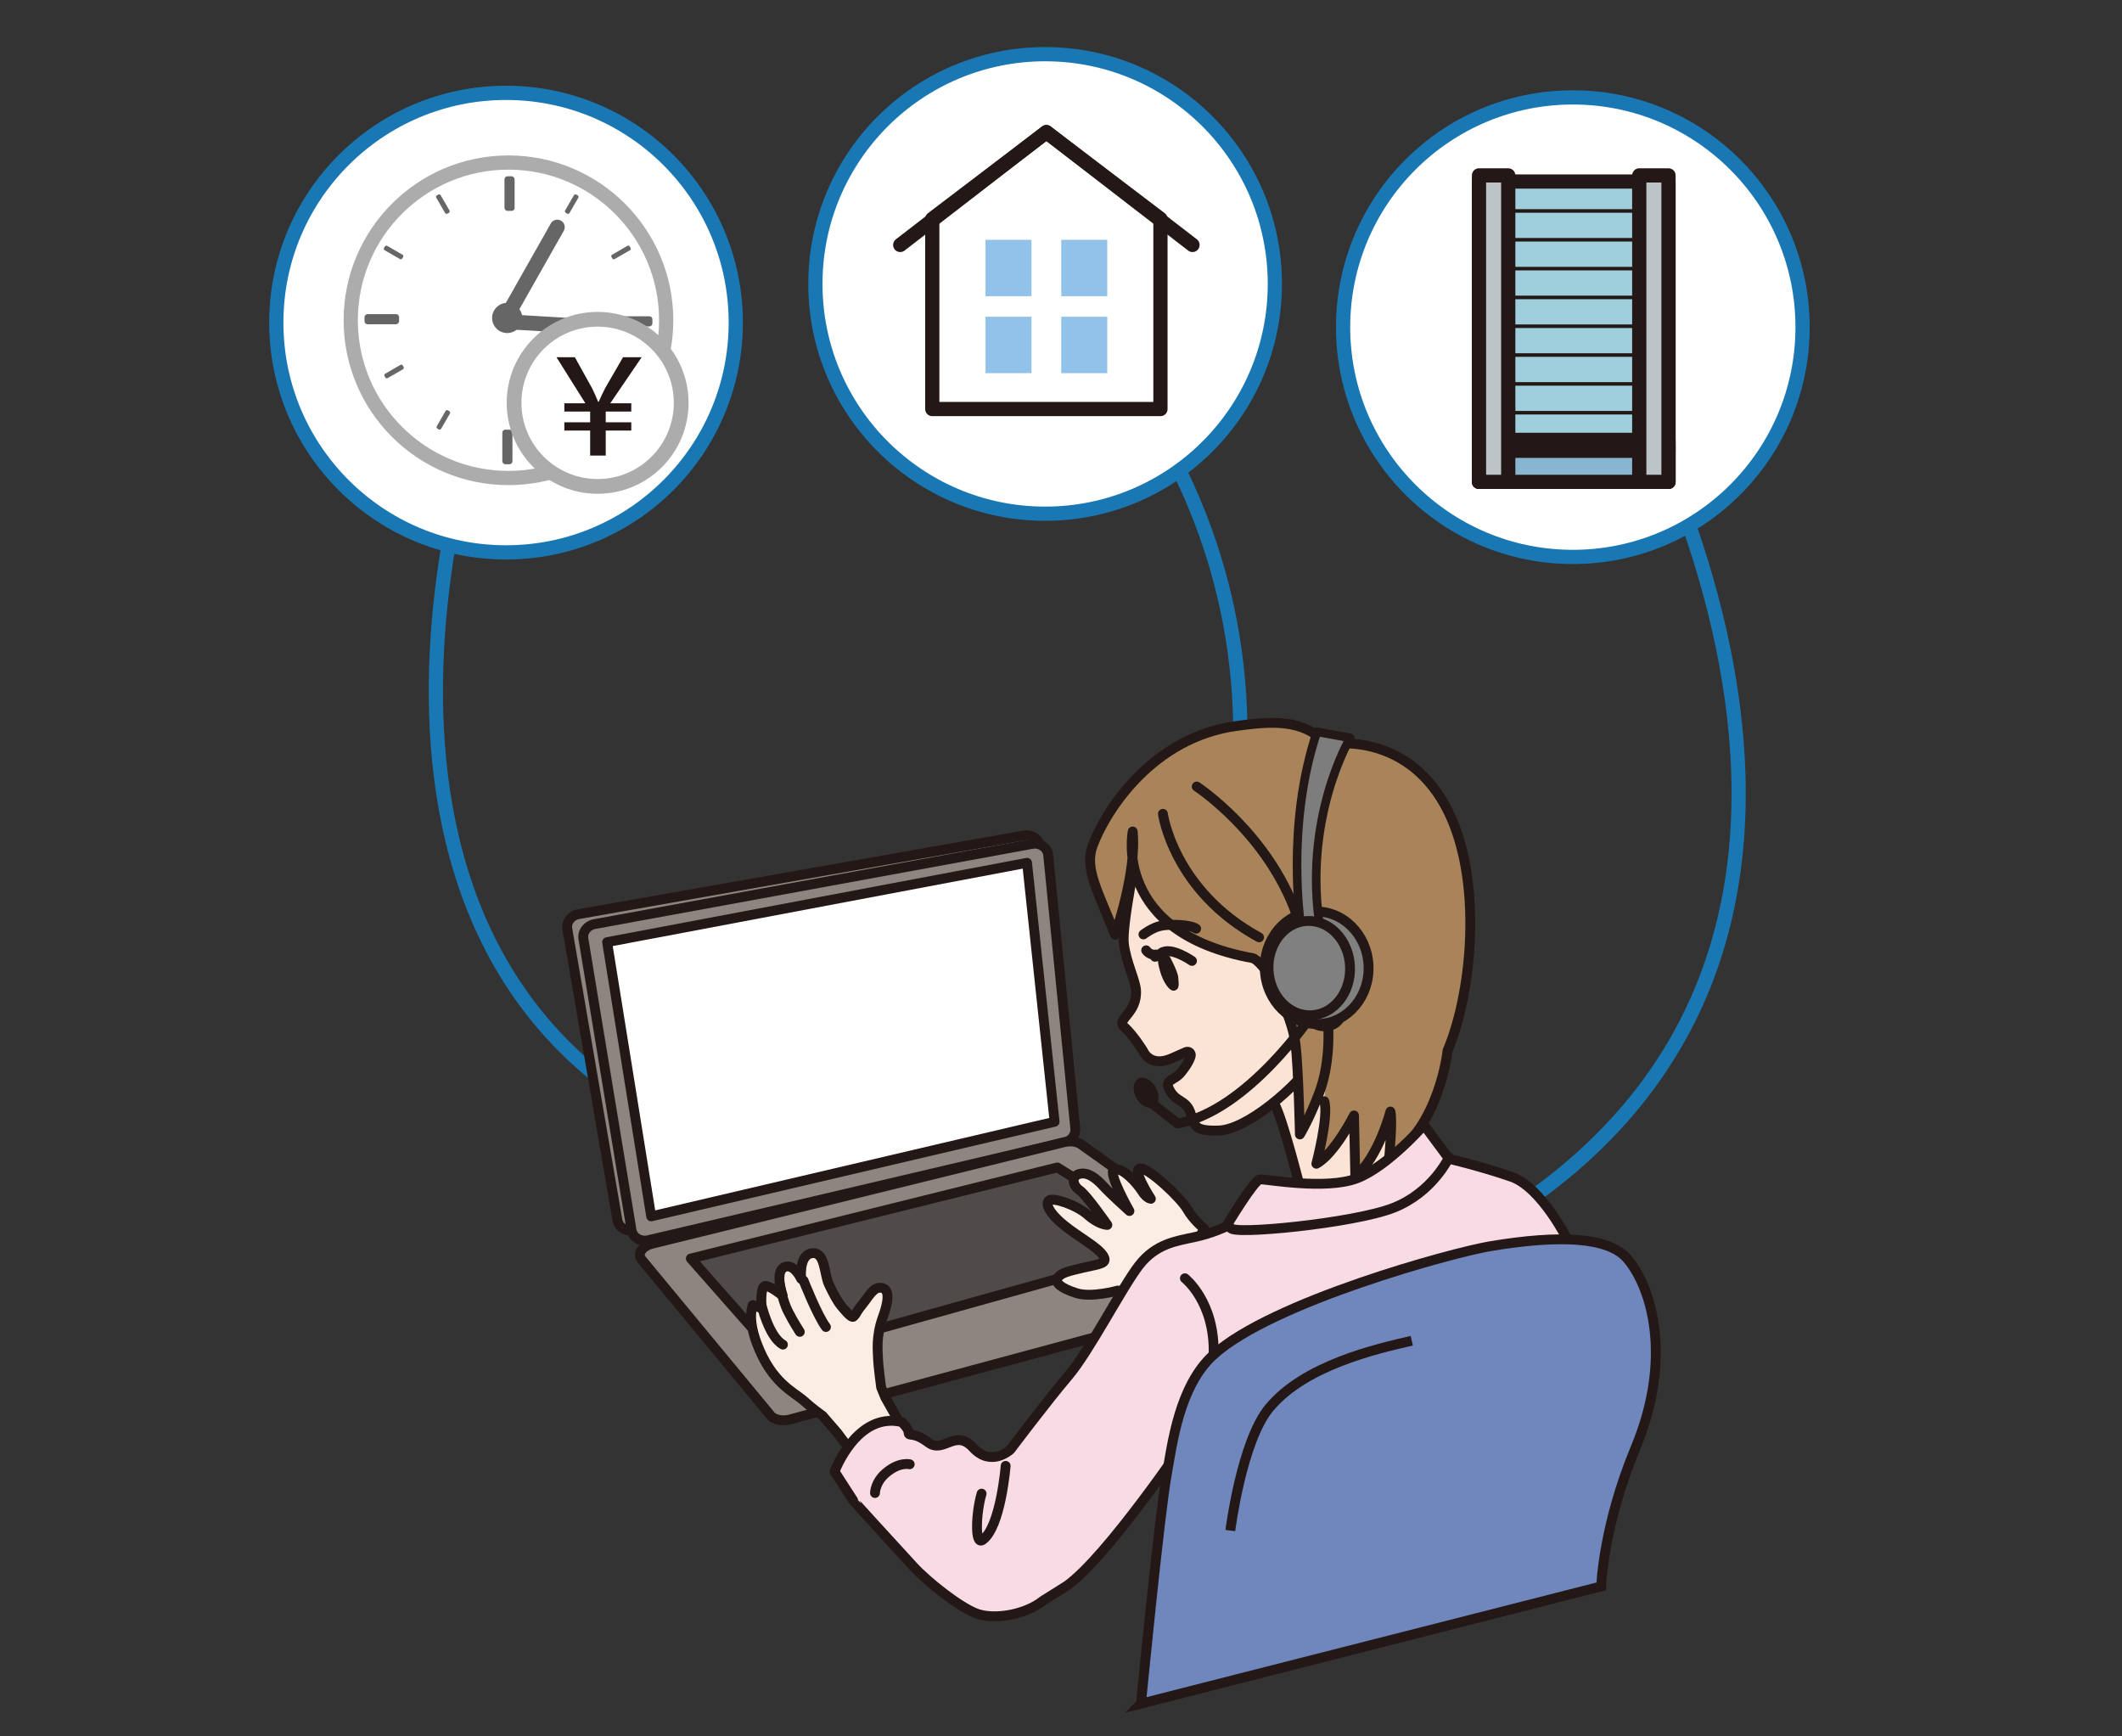 <?xml version="1.0" encoding="UTF-8"?>
<svg id="_レイヤー_1" data-name="レイヤー_1" xmlns="http://www.w3.org/2000/svg" width="550" height="450" version="1.1" viewBox="0 0 550 450">
  <rect x="0" y="0" width="550" height="450" fill="#333333" stroke="none"/>
  <!-- Generator: Adobe Illustrator 29.8.3, SVG Export Plug-In . SVG Version: 2.1.1 Build 3)  -->
  <path d="M131.649,90.568c-3.745.01-57.671,142.491,36.892,197.78" fill="none" stroke="#1978b4" stroke-miterlimit="10" stroke-width="3.685"/>
  <path d="M270.767,75.322s69.544,56.368,45.785,155.803" fill="none" stroke="#1978b4" stroke-miterlimit="10" stroke-width="3.685"/>
  <path d="M413.698,84.215s99.098,156.906-27.316,233.135" fill="none" stroke="#1978b4" stroke-miterlimit="10" stroke-width="3.685"/>
  <rect x="372.69" y="55.16" width="68.636" height="57.197" fill="#fff"/>
  <g>
    <circle cx="407.661" cy="84.788" r="59.545" fill="#fff" stroke="#1978b4" stroke-miterlimit="10" stroke-width="3.685"/>
    <g>
      <rect x="383.34" y="47.045" width="49.118" height="77.832" fill="#9fcedd" stroke="#231815" stroke-linecap="round" stroke-linejoin="round" stroke-width="3.685"/>
      <rect x="383.34" y="115.825" width="49.118" height="9.053" fill="#88b6d0" stroke="#231815" stroke-linecap="round" stroke-linejoin="round" stroke-width="3.685"/>
      <g>
        <line x1="432.457" y1="54.673" x2="383.34" y2="54.673" fill="none" stroke="#231815" stroke-linecap="round" stroke-linejoin="round" stroke-width=".925"/>
        <line x1="432.457" y1="62.141" x2="383.34" y2="62.141" fill="none" stroke="#231815" stroke-linecap="round" stroke-linejoin="round" stroke-width=".925"/>
        <line x1="432.457" y1="69.61" x2="383.34" y2="69.61" fill="none" stroke="#231815" stroke-linecap="round" stroke-linejoin="round" stroke-width=".925"/>
        <line x1="432.457" y1="77.079" x2="383.34" y2="77.079" fill="none" stroke="#231815" stroke-linecap="round" stroke-linejoin="round" stroke-width=".925"/>
        <line x1="432.457" y1="84.547" x2="383.34" y2="84.547" fill="none" stroke="#231815" stroke-linecap="round" stroke-linejoin="round" stroke-width=".925"/>
        <line x1="432.457" y1="92.016" x2="383.34" y2="92.016" fill="none" stroke="#231815" stroke-linecap="round" stroke-linejoin="round" stroke-width=".925"/>
        <line x1="432.457" y1="99.485" x2="383.34" y2="99.485" fill="none" stroke="#231815" stroke-linecap="round" stroke-linejoin="round" stroke-width=".925"/>
        <line x1="432.457" y1="106.953" x2="383.34" y2="106.953" fill="none" stroke="#231815" stroke-linecap="round" stroke-linejoin="round" stroke-width=".925"/>
        <line x1="432.457" y1="114.423" x2="383.34" y2="114.423" fill="none" stroke="#231815" stroke-linecap="round" stroke-linejoin="round" stroke-width=".925"/>
      </g>
      <rect x="383.34" y="113.998" width="49.118" height="2.824" fill="#bcc4c8" stroke="#231815" stroke-linecap="round" stroke-linejoin="round" stroke-width="3.685"/>
      <rect x="383.34" y="45.457" width="7.581" height="79.421" fill="#bcc4c8" stroke="#231815" stroke-linecap="round" stroke-linejoin="round" stroke-width="3.685"/>
      <rect x="424.877" y="45.457" width="7.581" height="79.421" fill="#bcc4c8" stroke="#231815" stroke-linecap="round" stroke-linejoin="round" stroke-width="3.685"/>
    </g>
  </g>
  <g>
    <g>
      <path d="M147.047,240.746l12.982,75.48c.337,1.871,2.319,3.056,4.322,2.586l107.45-25.339c1.741-.409,2.91-1.944,2.73-3.586l-4.993-70.515c-.208-1.902-2.126-3.206-4.165-2.832l-115.438,20.373c-1.919.352-3.206,2.06-2.887,3.832Z" fill="#8e8580" stroke="#231815" stroke-linecap="round" stroke-linejoin="round" stroke-width="2.551"/>
      <path d="M151.214,243.319l12.48,75.505c.337,1.871,2.319,3.056,4.322,2.586l107.951-25.363c1.741-.409,2.91-1.944,2.73-3.586l-7.024-70.919c-.208-1.902-2.126-3.206-4.165-2.832l-113.408,20.777c-1.919.352-3.206,2.06-2.887,3.832Z" fill="#8e8580" stroke="#231815" stroke-linecap="round" stroke-linejoin="round" stroke-width="2.551"/>
      <path d="M199.764,366.875l-33.46-40.442c-1.26-1.476.141-3.506,2.858-4.142l106.687-26.294c1.573-.368,3.223-.165,4.274.527l47.881,34.079c2.043,1.343.936,3.784-2.081,4.589l-121.108,32.656c-1.993.532-4.114.123-5.051-.974Z" fill="#8e8580" stroke="#231815" stroke-linecap="round" stroke-linejoin="round" stroke-width="2.551"/>
      <polygon points="157.357 244.164 168.779 315.236 273.341 290.718 266.2 223.604 157.357 244.164" fill="#fff" stroke="#231815" stroke-linecap="round" stroke-linejoin="round" stroke-width="2.551"/>
      <polygon points="179.051 326.157 201.556 351.676 305.841 322.545 274.056 302.55 179.051 326.157" fill="#4e4b4a" stroke="#231815" stroke-linecap="round" stroke-linejoin="round" stroke-width="2.551"/>
    </g>
    <path d="M341.699,273.547c-5.869,8.555-18.629,19.193-25.766,19.431-7.137.239-6.203-1.63-7.475-4.862-1.272-3.232-3.772-2.382-5.465-5.935-1.129-2.368,1.434-2.199,3.032-4.155,1.724-2.111,2.393-3.509,2.607-4.409.166-.698-.566-1.274-1.222-.983-.685.304-1.808.802-3.649,1.617-5.722,2.536-7.457-1.845-7.457-1.845,0,0-2.533-4.139-4.871-6.227-2.338-2.087,3.388-3.4,3.013-9.541-.16-2.609-2.581-7.232-3.155-12.098-.574-4.866,3.706-25.413,3.706-25.413,4.291-7.617,16.71-21.844,32.35-22.552,15.64-.708,35.456,3.118,42.874,12.482,7.418,9.364,7.979,28.57,1.566,44.128-6.414,15.557-10.399,18.182-10.192,22.558.207,4.377,6.36,25.999,6.36,25.999,0,0-11.108,9.302-17.641,11.369-6.534,2.067-12.532-2.184-12.532-2.184,0,0-5.525-22.233-7.659-25.149" fill="#fbe3d5" stroke="#231815" stroke-linecap="round" stroke-linejoin="round" stroke-width="2.551"/>
    <path d="M303.139,247.807s2.161,3.992,2.244,5.467c.083,1.475.507,2.968-.893,3.427-1.4.459-3.112-2.44-3.814-5.017-.702-2.577-1.413-5.021,2.463-3.877Z" fill="#231815"/>
    <path d="M320.694,211.081s-19.076,5.367-29.53,12.65" fill="none" stroke="#231815" stroke-linecap="round" stroke-linejoin="round" stroke-width="2.551"/>
    <path d="M313.23,209.698s-13.13,4.316-22.141,11.872" fill="none" stroke="#231815" stroke-linecap="round" stroke-linejoin="round" stroke-width="2.551"/>
    <path d="M303.82,209.368s-6.929,3.935-11.368,8.846" fill="none" stroke="#231815" stroke-linecap="round" stroke-linejoin="round" stroke-width="2.551"/>
    <path d="M343.225,285.389c1.248,3.741-2.042,16.208-2.042,16.208,4.676-2.495,9.759-12.516,9.759-12.516l.337,15.836c6.065-5.054,9.097-16.847,9.097-16.847.624,2.182-.337,12.13-.337,12.13,13.068-7.957,15.162-27.966,15.162-27.966,6.739-15.836,9.483-47.339-1.643-65.209-11.119-17.858-29.712-14.046-29.712-14.046-5.942-7.023-15.134-5.941-23.229-4.862-21.862,2.915-33.993,21.841-37.398,31.008-2.23,6.004,1.368,11.786,5.797,23.111,0,0,5.657-16.164,4.567-26.746,0,0-5.332,26.188,31.078,32.82.907.165,3.758,2.682,6.404,8.303,2.196,4.664,4.198,9.794,4.712,13.922.774,6.212,1.141,23.469,1.141,23.469,0,0,2.38-3.85,4.991-10.75,5.375-14.205.004-32.683.855-36.523.851-3.84-1.374-5.654,3.671-3.91" fill="#a98359" stroke="#231815" stroke-linecap="round" stroke-linejoin="round" stroke-width="2.551"/>
    <path d="M336.287,251.173s-.346-3.946,1.659-7.139c2.005-3.193,4.353-4.185,7.066-3.109,2.712,1.076,4.5,5.688,4.438,11.138-.074,6.478-.896,12.802-4.597,13.684-3.435.819-4.784-.982-4.784-.982" fill="#fbe3d5" stroke="#231815" stroke-linecap="round" stroke-linejoin="round" stroke-width="2.551"/>
    <path d="M341.117,249.207s.697-2.716,2.523-1.235c1.826,1.481,2.091,5.953,1.065,9.023-1.026,3.07-1.542,2.859-2.562,3.244" fill="none" stroke="#231815" stroke-linecap="round" stroke-linejoin="round" stroke-width="2.551"/>
    <g>
      <ellipse cx="341.267" cy="250.806" rx="13.449" ry="14.583" transform="translate(-11.733 16.803) rotate(-2.773)" fill="#808081" stroke="#231815" stroke-linecap="round" stroke-linejoin="round" stroke-width="2.551"/>
      <g>
        <path d="M339.94,263.116s-16.59,24.824-34.706,28.056l-8.497-6.653" fill="none" stroke="#231815" stroke-linecap="round" stroke-linejoin="round" stroke-width="2.551"/>
        <ellipse cx="297.055" cy="283.187" rx="2.874" ry="4.162" transform="translate(-100.579 181.582) rotate(-29.297)" fill="#231815"/>
      </g>
    </g>
    <path d="M307.669,313.315c1.63,2.875,4.364,5.031,4.364,5.031,0,0-4.268,11.342-11.35,14.292-7.082,2.95-10.974,1.815-10.974,1.815,0,0-6.815,1.94-10.773.655-3.958-1.285-5.645-2.681-4.78-3.955.865-1.274,2.639-1.701,6.85-2.669,4.211-.968,6.332-1.013,4.829-3.204-1.503-2.191-6.138-4.604-10.008-7.711-3.871-3.107-4.992-5.645-3.929-6.471,1.062-.826,7.106,1.143,10.05,3.768,2.944,2.625,5.065,2.58,5.065,2.58,0,0-5.401-7.784-7.172-8.964-1.77-1.181-2.312-3.618-.09-4.242,2.222-.625,4.471,1.236,6.207,3.146,1.736,1.91,6.78,6.461,6.78,6.461,0,0-5.668-9.985-4.019-10.714,2.09-.923,6.04,3.576,7.262,5.534,1.222,1.958,2.315,2.01,2.315,2.01,0,0-5.037-7.767-2.766-7.877,2.27-.111,10.522,7.663,12.14,10.517Z" fill="#fcede4" stroke="#231815" stroke-linecap="round" stroke-linejoin="round" stroke-width="2.551"/>
    <path d="M229.475,362.189l-1.093-2.646s-.743-5.46-.797-7.372c-.054-1.913-.598-5.778,1.224-10.793,2.166-5.962,1.096-7.454-.426-7.641-2.012-.247-3.203,2.251-5.016,4.504s-1.193,2.034-2.158,2.97c-.523.507-2.308-1.751-3.188-2.79-.88-1.039-2.007-3.071-3.188-5.579-1.263-2.681-.918-8.755-4.581-8.026-3.266.651-2.593,6.631-2.593,6.631,0,0-1.707-3.758-3.985-3.188-3.188.797-.778,7.59-.778,7.59,0,0-3.38-2.811-4.649-2.563-1.269.248-.849,5.754-.849,5.754l-2.292-.819s-1.459,3.176,1.002,9.801c3.911,10.525,9.641,12.645,12.348,15.106,2.192,1.993,4.761,3.803,4.761,3.803l3.796,4.389s8.18,11.135,9.574,11.335c1.395.199,10.76-6.575,10.76-6.575l-7.874-13.892Z" fill="#fcede4" stroke="#231815" stroke-linecap="round" stroke-linejoin="round" stroke-width="2.551"/>
    <path d="M208.258,331.846s3.607,9.141,5.815,12.057" fill="#fad5a2" stroke="#231815" stroke-linecap="round" stroke-linejoin="round" stroke-width="2.551"/>
    <path d="M202.062,332.755s.757,4.233,2.11,6.96,3.13,5.442,3.13,5.442" fill="#fad5a2" stroke="#231815" stroke-linecap="round" stroke-linejoin="round" stroke-width="2.551"/>
    <path d="M197.317,337.993s1.939,8.454,5.611,10.477" fill="#fad5a2" stroke="#231815" stroke-linecap="round" stroke-linejoin="round" stroke-width="2.551"/>
    <path d="M270.394,414.796l6.083-3.815c10.546-7.484,31.336-38.338,31.336-38.338l-6.739,49.868,99.735-12.829,9.083-10.446-3.365-77.504s-6.893-14.035-14.792-16.759c-7.899-2.724-16.147-4.655-16.147-4.655l-6.509-8.769s-9.32,10.701-17.324,13.807c-8.005,3.106-23.594.201-25.144.276s-8.812,12.242-8.812,12.242c0,0-3.536,1.727-8.148,2.727-4.612,1-10.017,1.65-14.403,7.299-4.386,5.649-12.879,22.242-18.391,28.722-5.511,6.48-14.969,19.051-14.969,19.051,0,0-4.962,4.646-9.649-.47-4.687-5.117-7.661,1.636-11.625-1.357-3.964-2.993-5.084-1.409-5.117-2.573-.033-1.163-1.794-2.737-1.794-2.737-11.665-2.718-17.39,12.843-17.39,12.843l4.801,7.44s-3.111-3.281,15.6,17.132c3.635,3.965,11.867,10.473,16.289,12.174,4.423,1.701,12.668.486,17.391-3.329Z" fill="#f9dbe5" stroke="#231815" stroke-linecap="round" stroke-linejoin="round" stroke-width="2.551"/>
    <path d="M318.981,318.205c.094,1.937,31.788-1.151,42.08-5.145,10.292-3.993,14.509-13.129,14.509-13.129" fill="none" stroke="#231815" stroke-linecap="round" stroke-linejoin="round" stroke-width="2.551"/>
    <path d="M235.787,379.48s-2.764-.73-6.279,2.345c-2.722,2.381-2.722,5.103-2.722,5.103" fill="none" stroke="#231815" stroke-linecap="round" stroke-linejoin="round" stroke-width="2.551"/>
    <path d="M260.654,379.894s-1.264,15.978-6.025,19.232c-2.025,1.385-1.649-7.193-.209-12.041" fill="none" stroke="#231815" stroke-linecap="round" stroke-linejoin="round" stroke-width="2.551"/>
    <path d="M295.735,441.517s4.735-48.702,6.687-59.439c1.413-7.772,3.155-22.906,12.13-30.999,15.168-13.678,61.748-26.45,71.77-28.122,17.943-2.994,30.677-2.402,35.484,3.274,6.335,7.48,11.761,25.764,2.109,48.985-8.457,20.347-8.903,35.913-8.903,35.913l-119.277,30.388Z" fill="#7087bd" stroke="#231815" stroke-miterlimit="10" stroke-width="2.551"/>
    <path d="M318.888,396.658s2.894-23.153,10.129-31.835c9.171-11.005,27.494-15.194,36.9-17.365" fill="#7087bd" stroke="#231815" stroke-miterlimit="10" stroke-width="2.551"/>
    <path d="M296.369,242.165s2.373-1.87,4.735-2.275c2.535-.434,7.398-.266,8.929.788" fill="none" stroke="#231815" stroke-linecap="round" stroke-linejoin="round" stroke-width="2.551"/>
    <path d="M301.411,210.91s2.696,19.88,24.934,32.01" fill="#a98359" stroke="#231815" stroke-linecap="round" stroke-linejoin="round" stroke-width="2.551"/>
    <path d="M310.172,203.834s18.532,12.13,25.945,33.357" fill="#a98359" stroke="#231815" stroke-linecap="round" stroke-linejoin="round" stroke-width="2.551"/>
    <path d="M297.075,246.281s.927,1.39,2.534,1.087c0,0-1.204,1.566,1.288-.345,2.491-1.911,8.052,2.007,8.052,2.007" fill="none" stroke="#231815" stroke-linecap="round" stroke-linejoin="round" stroke-width="2.551"/>
    <path d="M349.963,191.236s-12.504,20.89-7.737,49.823l-5.03-.98s-4.103-25.938,4.151-50.437l8.616,1.594Z" fill="#7d7d7d" stroke="#231815" stroke-linecap="round" stroke-linejoin="round" stroke-width="2.23"/>
    <ellipse cx="339.348" cy="250.899" rx="10.567" ry="12.231" transform="translate(-11.74 16.71) rotate(-2.773)" fill="#808081" stroke="#231815" stroke-linecap="round" stroke-linejoin="round" stroke-width="2.551"/>
    <path d="M307.112,331.275s7.857,6.114,7.44,19.804" fill="none" stroke="#231815" stroke-linecap="round" stroke-linejoin="round" stroke-width="2.551"/>
  </g>
  <g>
    <circle cx="270.884" cy="73.586" r="59.545" fill="#fff" stroke="#1978b4" stroke-miterlimit="10" stroke-width="3.685"/>
    <g>
      <polyline points="233.329 63.478 271.207 34.24 309.085 63.478" fill="none" stroke="#231815" stroke-linecap="round" stroke-linejoin="round" stroke-width="3.685"/>
      <polygon points="300.778 56.716 300.778 106.008 241.636 106.008 241.636 56.716 271.207 34.24 300.778 56.716" fill="none" stroke="#231815" stroke-linecap="round" stroke-linejoin="round" stroke-width="3.685"/>
      <g>
        <rect x="255.425" y="62.149" width="11.924" height="14.619" fill="#91c2e9"/>
        <rect x="275.065" y="62.149" width="11.924" height="14.619" fill="#91c2e9"/>
        <rect x="255.425" y="82.085" width="11.924" height="14.619" fill="#91c2e9"/>
        <rect x="275.065" y="82.085" width="11.924" height="14.619" fill="#91c2e9"/>
      </g>
    </g>
  </g>
  <g>
    <circle cx="131.159" cy="83.609" r="59.545" fill="#fff" stroke="#1978b4" stroke-miterlimit="10" stroke-width="3.685"/>
    <g>
      <circle cx="131.789" cy="83.002" r="40.88" fill="none" stroke="#acacad" stroke-miterlimit="10" stroke-width="3.685"/>
      <rect x="130.757" y="45.694" width="2.623" height="8.959" rx=".766" ry=".766" fill="#666"/>
      <rect x="97.649" y="78.243" width="2.623" height="8.959" rx=".766" ry=".766" transform="translate(16.238 181.682) rotate(-90)" fill="#666"/>
      <rect x="130.198" y="111.352" width="2.623" height="8.959" rx=".766" ry=".766" transform="translate(263.018 231.662) rotate(180)" fill="#666"/>
      <rect x="163.306" y="78.803" width="2.623" height="8.959" rx=".766" ry=".766" transform="translate(247.9 -81.335) rotate(90)" fill="#666"/>
      <g>
        <rect x="114.131" y="50.161" width="1.311" height="5.459" rx=".423" ry=".423" transform="translate(-11.067 64.48) rotate(-30)" fill="#666"/>
        <rect x="101.353" y="62.696" width="1.311" height="5.459" rx=".423" ry=".423" transform="translate(-5.658 121.052) rotate(-59.998)" fill="#666"/>
        <rect x="147.53" y="50.161" width="1.311" height="5.459" rx=".423" ry=".423" transform="translate(250.076 172.785) rotate(-150.001)" fill="#666"/>
        <rect x="160.308" y="62.696" width="1.311" height="5.459" rx=".423" ry=".423" transform="translate(184.78 237.538) rotate(-119.999)" fill="#666"/>
      </g>
      <g>
        <rect x="114.257" y="106.085" width="1.311" height="5.459" rx=".423" ry=".423" transform="translate(69.799 -42.877) rotate(29.999)" fill="#666"/>
        <rect x="101.479" y="93.55" width="1.311" height="5.459" rx=".423" ry=".423" transform="translate(134.451 -40.311) rotate(60.001)" fill="#666"/>
        <rect x="147.656" y="106.085" width="1.311" height="5.459" rx=".423" ry=".423" transform="translate(331.161 128.894) rotate(150)" fill="#666"/>
        <rect x="160.434" y="93.55" width="1.311" height="5.459" rx=".423" ry=".423" transform="translate(325.017 4.917) rotate(120.002)" fill="#666"/>
      </g>
      <circle cx="131.454" cy="82.402" r="3.908" fill="#666"/>
      <path d="M152.383,86.556l-18.811-1.112c-1.065-.063-1.877-.977-1.814-2.042h0c.063-1.065.977-1.877,2.042-1.814l18.811,1.112c1.065.063,1.877.977,1.814,2.042h0c-.063,1.065-.977,1.877-2.042,1.814Z" fill="#666"/>
      <path d="M125.639,67.892h25.203c1.056,0,1.914.858,1.914,1.914v.035c0,1.056-.857,1.913-1.913,1.913h-25.206c-1.056,0-1.913-.857-1.913-1.913v-.035c0-1.057.858-1.915,1.915-1.915Z" transform="translate(9.365 155.711) rotate(-60.479)" fill="#666"/>
    </g>
    <circle cx="154.898" cy="104.4" r="21.657" fill="#fff" stroke="#acacad" stroke-miterlimit="10" stroke-width="3.824"/>
    <path d="M152.963,118.074v-6.488h-6.692v-2.137h6.692v-2.797h-6.692v-2.138h5.452l-7.49-11.94h4.763l4.484,8.074c.655,1.311,1.035,2.275,1.553,3.486h.138c.518-1.106,1.035-2.313,1.691-3.557l4.626-8.003h4.83l-8.145,11.94h5.452v2.138h-6.625v2.797h6.625v2.137h-6.625v6.488h-4.037Z" fill="#231815"/>
  </g>
</svg>